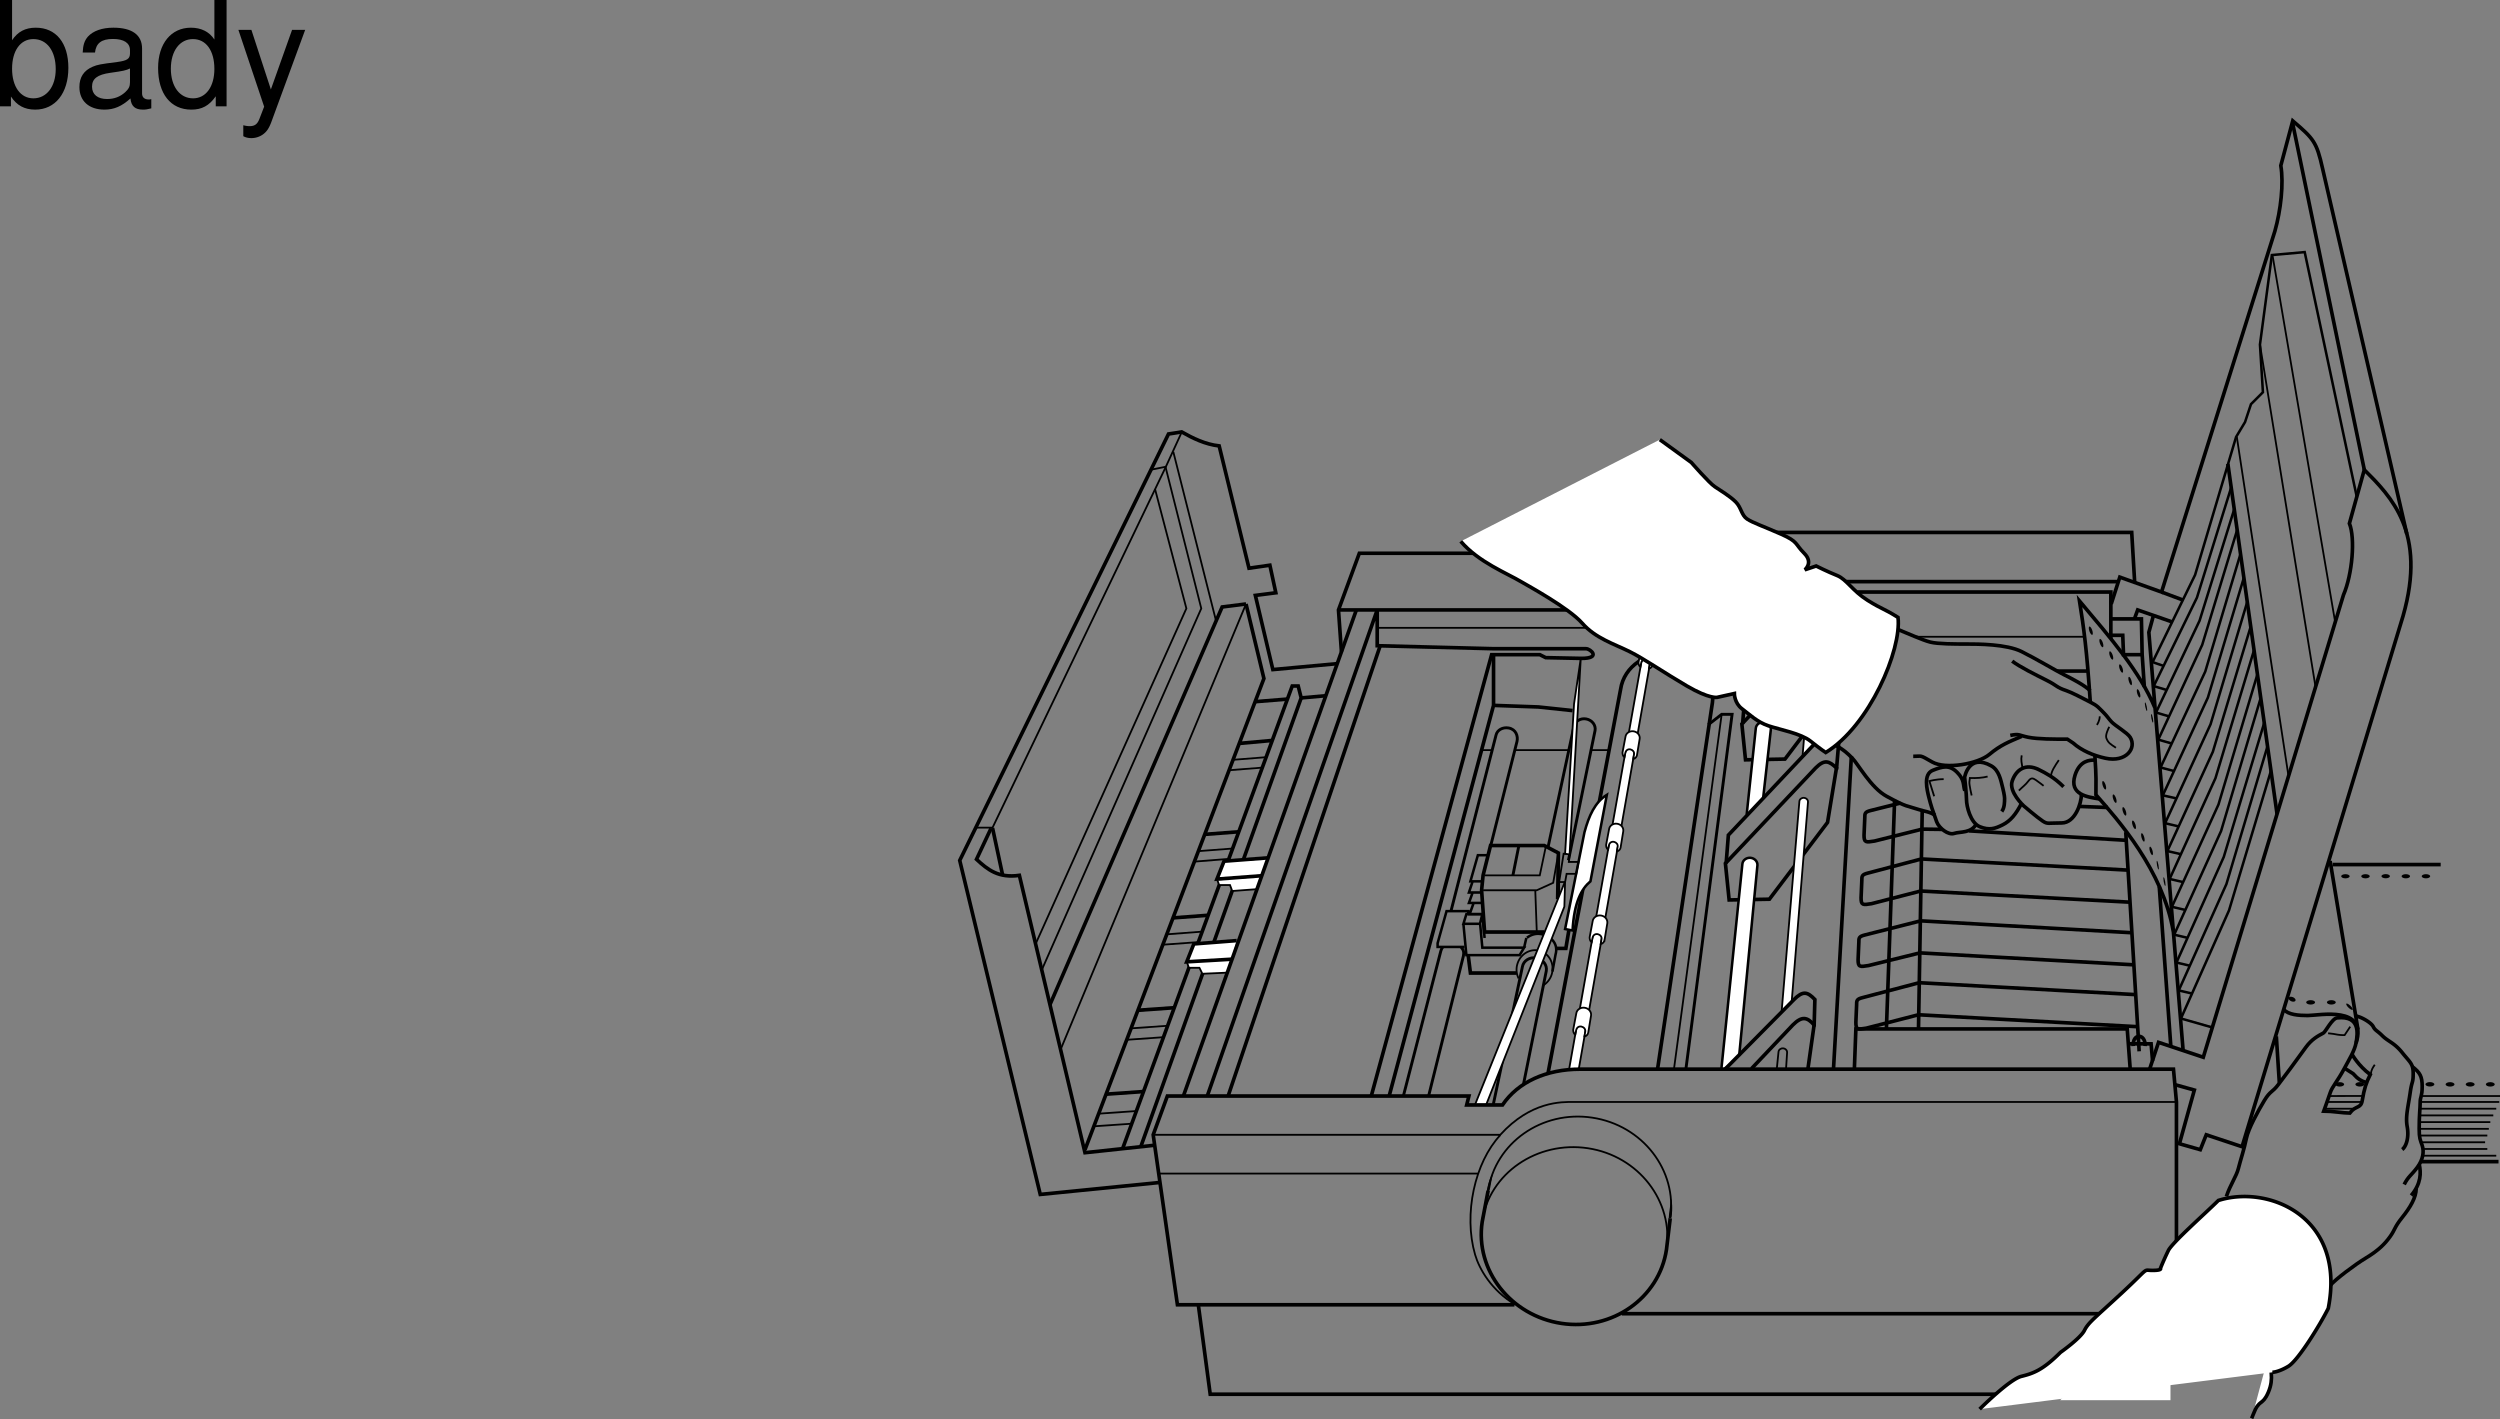 <svg xmlns="http://www.w3.org/2000/svg" xmlns:xlink="http://www.w3.org/1999/xlink" width="342.794" height="194.591"><rect width="100%" height="100%" fill="#808080" stroke="none"/><defs><path id="a" d="M1.078-14.578V0h1.5v-1.344C3.375-.125 4.438.453 5.906.453c2.75 0 4.547-2.25 4.547-5.734 0-3.407-1.687-5.5-4.469-5.5-1.437 0-2.468.547-3.25 1.719v-5.516zm4.578 5.36c1.86 0 3.063 1.624 3.063 4.124 0 2.375-1.235 4-3.063 4-1.781 0-2.922-1.61-2.922-4.062 0-2.469 1.141-4.063 2.922-4.063zm0 0"/><path id="b" d="M10.703-.984c-.187.046-.265.046-.36.046-.577 0-.905-.296-.905-.828v-6.156c0-1.86-1.36-2.86-3.938-2.86-1.547 0-2.766.438-3.484 1.22-.47.546-.672 1.14-.72 2.187h1.688c.141-1.281.891-1.86 2.454-1.86 1.515 0 2.343.547 2.343 1.547v.454c-.015.718-.375.968-1.734 1.156-2.36.297-2.734.375-3.36.64C1.454-4.921.845-4 .845-2.64.844-.734 2.156.453 4.28.453 5.594.453 6.656 0 7.844-1.078 7.954 0 8.484.453 9.562.453c.36 0 .579-.031 1.141-.172zM7.781-3.297c0 .563-.156.89-.656 1.36-.688.625-1.5.937-2.484.937-1.297 0-2.063-.625-2.063-1.688 0-1.093.719-1.656 2.516-1.906 1.781-.25 2.125-.328 2.687-.593zm0 0"/><path id="c" d="M9.906-14.578H8.234v5.422c-.687-1.063-1.812-1.625-3.218-1.625-2.72 0-4.5 2.187-4.5 5.515 0 3.547 1.718 5.72 4.562 5.72 1.438 0 2.438-.532 3.344-1.829V0h1.484Zm-4.61 5.36c1.798 0 2.938 1.577 2.938 4.093 0 2.422-1.156 4.031-2.921 4.031-1.829 0-3.047-1.625-3.047-4.062 0-2.438 1.218-4.063 3.03-4.063zm0 0"/><path id="d" d="M7.766-10.484 4.859-2.313l-2.671-8.171H.405L3.937.046l-.64 1.657c-.281.734-.64 1.016-1.344 1.016-.266 0-.516-.031-.875-.125v1.5c.344.187.688.265 1.125.265a2.73 2.73 0 0 0 1.563-.5c.515-.375.812-.812 1.14-1.656l4.657-12.687zm0 0"/></defs><path fill="#fff" stroke="#000" stroke-width=".25" d="m215.145 146.652 11.07-62.37c.048-.294.348-.49.669-.438.324.054.546.332.5.625l-10.91 62.129"/><path fill="none" stroke="#000" stroke-width=".35" d="M209.368 128.586c.605-.485 1.402-.68 2.176-.457 1.304.375 2.14 1.39 1.746 2.77l-.426 2.316"/><path fill="none" stroke="#000" stroke-width=".5" d="m183.372 90.996-8.84.816-2.402-10.171 2.808-.36-.816-3.781-2.863.41-4.09-16.766c-1.89-.207-3.649-1.066-5.149-1.925-.43.066-1.27.226-1.8.289l-28.625 58.472 11.042 45.797 16.356-1.636"/><path fill="none" stroke="#000" stroke-width=".5" d="m158.329 157.031-9.559 1.024-8.996-38.028c-2.863.407-4.344-.77-5.879-2.199l1.992-4.242"/><path fill="none" stroke="#000" stroke-width=".25" d="m145.497 143.742 25.355-60.926"/><path fill="none" stroke="#000" stroke-width=".5" d="m170.852 82.816-3.273.41-23.613 54.536"/><path fill="none" stroke="#000" stroke-width=".25" d="m157.766 64.414 2.043-.406 4.907 19.422-21.875 49.578"/><path fill="none" stroke="#000" stroke-width=".25" d="m158.38 67.074 4.293 16.356-20.649 45.949m18.86-67.419 5.828 23.056"/><path fill="none" stroke="#000" stroke-width=".5" d="m170.852 82.816 2.453 10.223-24.535 64.605m5.16-.152 23.258-63.43h.817l.41 1.633-21.977 61.489m13.492-55.25 4.551-.41"/><path fill="none" stroke="#000" stroke-width=".25" d="m173.61 103.824-4.496.356m3.984 1.074-4.597.36"/><path fill="none" stroke="#000" stroke-width=".5" d="m165.227 114.402 4.653-.355"/><path fill="none" stroke="#000" stroke-width=".25" d="m169.009 116.348-4.649.355m4.035 1.074-4.547.36"/><path fill="none" stroke="#000" stroke-width=".5" d="m160.934 125.851 4.754-.355"/><path fill="none" stroke="#000" stroke-width=".25" d="m164.817 127.746-4.699.355m4.242 1.075-4.855.355"/><path fill="none" stroke="#000" stroke-width=".5" d="m156.009 138.527 5.046-.355"/><path fill="none" stroke="#000" stroke-width=".25" d="m160.188 140.644-5.082.36m4.406 1.215-5.078.36"/><path fill="none" stroke="#000" stroke-width=".5" d="m151.7 150.027 5.086-.355"/><path fill="none" stroke="#000" stroke-width=".25" d="m155.805 152.344-5.093.355m4.504 1.375-5.196.36"/><path fill="none" stroke="#000" stroke-width=".5" d="m183.934 89.36-.406-5.727 2.86-7.77h35.984c2.453-1.633 4.09-2.86 7.77-2.86h62.152l.41 6.9"/><path fill="none" stroke="#000" stroke-width=".5" d="M183.528 83.633h34.348l.406-1.227h2.863c1.84-1.84 4.09-2.656 8.18-2.656h61.18M164.31 178.906l1.632 12.27H293.93v-11.043"/><path fill="none" stroke="#000" stroke-width=".25" d="M158.173 155.601h47.539c4.187-4.601 8.379-4.523 10.117-4.5h82.601m-139.437 9.817h43.648m5.125 17.965c-3.25-1.926-4.93-4.871-5.503-6.84-1.622-5.55-.043-12.68 3.46-16.406"/><path fill="none" stroke="#000" stroke-width=".5" d="m188.024 150.285 16.504-60.52h6.602l.816.41 4.906.102c2.758 0 1.227-1.328.614-1.328H204.79l-15.95-.41v-4.906l-23.304 66.652"/><path fill="none" stroke="#000" stroke-width=".5" d="M204.79 89.871v6.848l6.14.218 4.696.497m-26.376-8.895-20.855 61.746m36.395-53.566-14.313 53.566m104.273-3.68 1.223-3.68 6.137 2.044 19.219-63.38c1.226-2.863 1.633-7.769.816-9.816l2.043-7.359c3.68 3.68 8.59 8.59 5.317 20.04l-22.078 72.78-4.91-1.633-.817 2.043-2.863-.816 2.047-7.36-2.559-.714"/><path fill="none" stroke="#000" stroke-width=".5" d="m289.485 82.816 1.176-3.68 5.723 2.044 15.539-49.477c.816-2.863 1.226-6.543.816-8.996l1.637-6.133c2.863 2.453 3.27 2.86 4.09 6.543l11.55 50.09M212.25 147.219l9.962-52.696c.457-3.164 3.648-5.316 7.125-4.812 3.476.504 5.922 3.476 5.465 6.637l-7.524 50.257"/><path fill="none" stroke="#000" stroke-width=".25" d="M203.153 102.851h1.535m3.067 0h7.36m3.065 0h2.454M188.84 86.086h32.305v1.637l7.77-2.454.41 3.27 1.637.82 2.043-4.09h4.09m25.555 2.043h23.155"/><path fill="none" stroke="#000" stroke-width=".5" d="m239.34 104.184-.5-4.91 12.122-12.82c1.203-1.204 1.86-.907 2.804 0l-1.199 7.312-7.816 10.316zm0 0"/><path fill="none" stroke="#000" stroke-width=".5" d="m238.942 99.273.301-3.804 11.68-12.371c1.18-1.18 1.879-.887 2.75 0l.093 3.554"/><path fill="#fff" d="M217.262 114.098c.614-2.25 1.43-4.09 3.067-5.114l-2.25 11.86c-1.227 1.023-2.25 2.863-2.453 6.746l-1.024-.203 2.66-13.29"/><path fill="none" stroke="#000" stroke-width=".35" d="M217.262 114.098c.614-2.25 1.43-4.09 3.067-5.114l-2.25 11.86c-1.227 1.023-2.25 2.863-2.453 6.746l-1.024-.203zm0 0"/><path fill="none" stroke="#000" stroke-width=".4" d="m198.958 124.914 6.172-24.113c.164-.723.933-1.125 1.738-.98 1 .179 1.305 1.116 1.14 1.84l-3.593 14.25m7.847.261 3.543-16.535c.133-.73.895-1.203 1.696-1.055.8.148 1.344.86 1.21 1.586l-3.648 17.789"/><path fill="none" stroke="#000" stroke-width=".5" d="m254.266 146.605.207-5.52h37.207l.41 5.52"/><path fill="none" stroke="#000" stroke-width=".4" d="m234.231 99.375 1.84-1.43h1.43l-6.336 48.66"/><path fill="none" stroke="#000" stroke-width=".25" d="m236.071 97.945-6.543 48.66"/><path fill="none" stroke="#000" stroke-width=".5" d="m178.415 95.695 3.426-.304m-5.266.46-4.395.356"/><path fill="none" stroke="#000" stroke-width=".25" d="M133.845 113.484h2.25l23.714-49.375 2.25-4.906"/><path fill="none" stroke="#000" stroke-width=".5" d="m136.095 113.535 1.378 6.441"/><path fill="none" stroke="#000" stroke-width=".25" d="M203.356 122.07h7.364l2.25-1.023.714-4.086m-2.964 10.836-.208-5.727"/><path fill="none" stroke="#000" stroke-width=".25" d="M203.563 120.027h7.567l.816-3.886"/><path fill="none" stroke="#000" stroke-width=".4" d="m208.266 115.937-.82 4.09"/><path fill="none" stroke="#000" stroke-width=".35" d="M201.067 125.344h2.188l-.328 1.328h-2.266zm1.883 1.328.305 3.27h5.726l-.613 1.023h-7.3l-.407-4.254m2.594-1.473.308 3.375"/><path fill="none" stroke="#000" stroke-width=".5" d="m201.313 130.965.309 2.453h6.336"/><path fill="none" stroke="#000" stroke-width=".35" d="M200.802 129.84h-3.68v-.512l1.226-4.394h2.965v.41m2.762-8.078h-1.434l-1.02 3.578h1.532m-1.226 0-.512 1.535h1.84m-1.328 0-.512 1.43h1.84m-1.227.101-.512 1.434h1.84"/><path fill="none" stroke="#000" stroke-width=".4" d="m192.419 150.312 5.144-19.914c.051-.207.149-.394.278-.554m2.499.046c.352.344.422.731.313 1.215l-4.773 19.204m8.851 1.253 4.02-19.015c.148-.82 1.004-1.356 1.906-1.188.906.164 1.516.97 1.363 1.79l-3.144 15.632"/><path fill="none" stroke="#000" stroke-width=".25" d="m213.786 120.945.613-3.883h.817l-.102 1.125h1.328l-.304 1.633h-1.329l-.207 1.125zm0 0v1.84m-5.551 11.383a2.676 2.676 0 0 1-.18-1.969c.395-1.383 1.778-2.195 3.079-1.82 1.304.375 2.043 1.797 1.644 3.18a2.682 2.682 0 0 1-1.203 1.57"/><path fill="none" stroke="#000" stroke-width=".35" d="m209.286 128.613-.305 1.328"/><path fill="none" stroke="#000" stroke-width=".5" d="M210.72 127.797h1.02m1.737 2.246h1.23l.407-2.453m-1.531-4.293.101-6.336-1.945-1.024h-7.36l-1.023 4.09-.203 2.043.41 5.727h7.157"/><path fill="#fff" d="m226.59 91.187.36-2.171c.07-.473-.297-.918-.82-.997-.52-.074-1 .25-1.067.723l-.394 2.074c0 .18.027.485.258.614l.101-.512c.18-.895 1.305-.512 1.18.152l-.106.586c.282 0 .461-.316.489-.469"/><path fill="none" stroke="#000" stroke-width=".25" d="m226.59 91.187.36-2.171c.07-.473-.297-.918-.82-.997-.52-.074-1 .25-1.067.723l-.394 2.074c0 .18.027.485.258.614l.101-.512c.18-.895 1.305-.512 1.18.152l-.106.586c.282 0 .461-.316.489-.469zm0 0"/><path fill="#fff" d="m224.454 103.562.375-2.265c.07-.488-.309-.945-.844-1.024-.539-.078-1.031.254-1.101.743l-.41 2.16c0 .183.03.5.269.633l.105-.528c.184-.922 1.344-.523 1.211.16l-.105.606c.289 0 .476-.328.5-.485"/><path fill="none" stroke="#000" stroke-width=".25" d="m224.454 103.562.375-2.265c.07-.488-.309-.946-.844-1.024-.539-.078-1.031.254-1.101.743l-.41 2.16c0 .183.03.5.269.633l.105-.528c.184-.922 1.344-.523 1.211.16l-.105.606c.289 0 .476-.328.5-.485zm0 0"/><path fill="#fff" d="m222.208 116.238.37-2.265c.071-.489-.308-.946-.843-1.024-.539-.078-1.031.254-1.101.742l-.407 2.16c0 .188.032.5.266.633l.105-.527c.184-.918 1.344-.523 1.211.16l-.101.606c.285 0 .472-.329.5-.485"/><path fill="none" stroke="#000" stroke-width=".25" d="m222.208 116.238.37-2.265c.071-.489-.308-.946-.843-1.024-.539-.078-1.031.254-1.101.742l-.407 2.16c0 .188.032.5.266.633l.105-.527c.184-.918 1.344-.523 1.211.16l-.101.606c.285 0 .472-.329.5-.485zm0 0"/><path fill="#fff" d="m220.005 128.922.386-2.332c.07-.504-.32-.977-.87-1.059-.555-.078-1.063.266-1.137.77l-.418 2.222c0 .192.03.52.277.653l.11-.543c.187-.95 1.382-.543 1.245.164l-.109.625c.297 0 .488-.336.516-.5"/><path fill="none" stroke="#000" stroke-width=".25" d="m220.005 128.922.386-2.332c.07-.504-.32-.977-.87-1.059-.555-.078-1.063.266-1.137.77l-.418 2.222c0 .192.03.52.277.653l.11-.543c.187-.95 1.382-.543 1.245.164l-.109.625c.297 0 .488-.336.516-.5zm0 0"/><path fill="#fff" d="m217.774 141.601.387-2.355c.074-.512-.32-.988-.879-1.066-.559-.082-1.07.261-1.145.773l-.425 2.246c0 .192.035.524.281.66l.11-.55c.19-.958 1.398-.547 1.261.164l-.11.632c.301 0 .493-.34.52-.504"/><path fill="none" stroke="#000" stroke-width=".25" d="m217.774 141.601.387-2.355c.074-.512-.32-.988-.879-1.066-.559-.082-1.07.261-1.144.773l-.426 2.246c0 .192.035.524.281.66l.11-.55c.19-.958 1.398-.547 1.261.164l-.11.632c.301 0 .493-.34.52-.504zm0 0"/><path fill="#fff" d="m172.384 121.918-3.426.254-.305-.817h-1.484l-.305-.816 2.762-1.332 3.37-.406v1.328l-.612 1.789"/><path fill="none" stroke="#000" stroke-width=".25" d="m172.384 121.918-3.426.254-.305-.817h-1.484l-.305-.816 2.762-1.332 3.37-.406v1.328zm0 0"/><path fill="#fff" stroke="#000" stroke-width=".5" d="m324.188 64.414-9.812-47.434"/><path fill="none" stroke="#000" stroke-width=".25" d="m309.88 47.242 7.664 47.227m-5.93-59.391 8.59 50.293m-13.496-25.453 7.054 46.308"/><path fill="#fff" stroke="#000" stroke-width=".5" d="m305.481 63.598 6.746 48.046"/><path fill="none" stroke="#000" stroke-width=".5" d="m297.817 85.27-4.703-1.637-.41 1.125m-38.027-3.578h34.757v6.441m.102-2.761h4.09l.101 4.906h-2.554l-.106-2.657h-1.633"/><path fill="none" stroke="#000" stroke-width=".5" d="m295.259 84.453-.614 2.246 4.703 57.402m-3.882-47.078c-2.047-4.906-6.032-9.504-10.329-14.617.594 3.746.997 6.64 1.481 13.899m.617 7.155c.227 3.391.152 3.684.152 5.524 3.067 3.477 9.176 10.352 10.606 18.735M286.16 92.016h-4.089"/><path fill="none" stroke="#000" stroke-width=".35" d="m311.41 105.613-5.773 19.219-6.593 14.82 4.293 1.227"/><path fill="none" stroke="#000" stroke-width=".35" d="m310.938 102.246-5.656 18.973-6.539 14.586 1.812.425"/><path fill="none" stroke="#000" stroke-width=".35" d="m310.473 99.09-5.554 18.41-6.489 14.48 1.813.43"/><path fill="none" stroke="#000" stroke-width=".35" d="m309.958 95.781-5.403 18.153-6.437 14.226 1.812.43"/><path fill="none" stroke="#000" stroke-width=".35" d="m309.544 92.418-5.352 17.898-6.387 14.024 1.813.426"/><path fill="none" stroke="#000" stroke-width=".35" d="m309.079 89.11-5.3 17.593-6.282 13.816 1.812.426"/><path fill="none" stroke="#000" stroke-width=".35" d="m308.614 85.902-5.195 17.184-6.235 13.61 1.864.429"/><path fill="none" stroke="#000" stroke-width=".35" d="m308.15 82.488-5.044 16.824-6.234 13.563 1.812.43"/><path fill="none" stroke="#000" stroke-width=".35" d="m307.684 79.18-4.941 16.464-6.184 13.41 1.914.43"/><path fill="none" stroke="#000" stroke-width=".35" d="m307.22 75.922-4.84 16.16-6.13 13.152 1.81.48"/><path fill="none" stroke="#000" stroke-width=".35" d="m306.755 72.66-4.79 15.754-6.027 13 1.813.527"/><path fill="none" stroke="#000" stroke-width=".35" d="m306.34 69.863-4.738 15.238-5.976 12.594 1.762.528"/><path fill="none" stroke="#000" stroke-width=".35" d="m305.927 66.86-4.688 15.085-5.926 12.133 1.762.527"/><path fill="none" stroke="#000" stroke-width=".5" d="m296.384 81.18 3.011 1.125"/><path fill="none" stroke="#000" stroke-width=".35" d="m323.169 68.195-7.156-33.629-4.5.407-1.633 12.27.406 6.538-1.637 1.637-.816 2.457-1.227 2.043-5.62 18.91-5.829 11.961 1.484.512"/><path fill="none" stroke="#000" stroke-width=".5" d="m297.66 143.488-1.589-21.93m-2.043-27.343-.3-4.45"/><path fill="#fff" stroke="#000" stroke-width=".25" d="m247.153 103.766 1.004-12.063c.02-.297.3-.52.625-.5.324.02.574.277.555.574l-.762 10.524"/><path fill="#fff" stroke="#000" stroke-width=".35" d="m239.5 111.691 1.25-11.82c.044-.52.54-.902 1.106-.855.57.046.996.503.957 1.023l-1.07 9.527"/><path fill="none" stroke="#000" stroke-width=".5" d="m237.095 123.398-.512-5.007 12.367-13.086c1.227-1.227 1.84-.97 2.863 0l-1.226 7.464-7.973 10.528zm0 0"/><path fill="none" stroke="#000" stroke-width=".5" d="m236.684 118.39.305-3.882 11.922-12.625c1.2-1.203 2.266-1.055 3.215-.102l-.313 3.73"/><path fill="#fff" stroke="#000" stroke-width=".25" d="m244.29 138.726 2.437-28.828c.016-.297.297-.52.621-.5.329.024.575.278.559.575l-2.242 27.441"/><path fill="#fff" stroke="#000" stroke-width=".35" d="m236.024 146.652 2.887-28.18c.043-.515.539-.894 1.105-.851.57.047.997.504.957 1.023l-2.5 26.09"/><path fill="none" stroke="#000" stroke-width=".5" d="m240.16 146.527 5.665-5.984c1.254-1.254 1.977-1.09 2.922 0l-.844 5.973"/><path fill="none" stroke="#000" stroke-width=".5" d="m236.49 146.652 9.5-9.601c1.226-1.227 1.839-1.075 2.862 0l-.105 3.699"/><path fill="none" stroke="#000" stroke-width=".25" d="m243.626 146.601.238-2.355c.02-.297.297-.52.625-.5.324.023.574.277.555.574l-.149 2.297"/><path fill="#fff" d="m215.829 96.516.922-6.239-1.535 26.887-.614-.102 1.227-20.546"/><path fill="none" stroke="#000" stroke-width=".25" d="m215.829 96.516.922-6.239-1.535 26.887-.614-.102zm0 0"/><path fill="#fff" stroke="#000" stroke-width=".25" d="m203.766 151.512 10.735-27.192.101-3.476-12.367 30.668"/><path fill="none" stroke="#000" stroke-width=".5" d="M222.372 180.133h76.058V151.1l-.41-4.496h-81.37c-4.602 0-8.49 1.739-10.634 4.907h-4.906l.305-1.227h-41.348l-1.945 5.316 3.324 23.305h46.207"/><path fill="#fff" d="m168.294 133.367-3.426.152-.406-.816h-1.434l-.305-.82 1.278-.407 3.988-.41.918.512-.613 1.79"/><path fill="none" stroke="#000" stroke-width=".25" d="m168.294 133.367-3.426.152-.406-.816h-1.434l-.305-.82 1.278-.407 3.988-.41.918.512zm0 0"/><path fill="#fff" stroke="#000" stroke-width=".5" d="m173.864 117.625-6.027.46-.973 2.454 6.133-.46m-3.426 8.894-5.875.457-.973 2.453 6.133-.356"/><path fill="none" stroke="#000" stroke-width=".5" d="m185.981 83.633-23.719 66.652m89.141-3.68 2.453-42.933m9.715 7.461-.512 29.953m28.418-26.988 1.84 30.054m-.715-11.859-29.34-1.637-7.054 1.738c-1.227.207-1.43.207-1.43-.816l.102-2.352c0-.613 0-.816.816-1.023l7.668-1.941 29.035 1.636m-.309-4.191-28.726-1.535-6.746 1.738c-1.227.203-1.43.203-1.43-.816l.102-2.352c0-.613 0-.816.816-1.023l7.36-1.942 28.316 1.532m-.203-4.086-21.57-1.297m-3.68-.203-2.758-.036-6.543 1.637c-1.226.203-1.433.203-1.433-.816l.101-2.352c0-.613 0-.82.82-1.023l4.09-1.024m24.535.465 3.883.149m4.09 30.054-30.055-1.636-7.156 1.84c-1.226.206-1.43.206-1.43-.817l.102-2.352c0-.613 0-.816.816-1.02l7.77-2.046 29.746 1.637m-34.247 4.703 1.126-31.383m32.714 33.734c-.1-1.84 1.74-1.738 1.634 0"/><path fill="none" stroke="#000" stroke-width=".5" d="M291.887 143.129h3.067l.203 2.351m-35-59.203c1.309.524 3.484 1.512 4.527 1.77 1.047.262 3.395.262 4.961.262 1.567 0 5.48 0 7.567 1.042 2.086 1.047 4.695 2.61 5.738 3.133 1.047.524 2.871 1.453 3.656 2.235"/><path fill="none" stroke="#000" stroke-width=".5" d="M275.645 100.836c1.305-.262 1.176 0 2.48.258 1.305.261 3.524.261 5.348.261l.786.524c1.171 1.043 2.773 1.722 4.433 2.086 2.824.62 4.32-1.371 3.395-2.871-.395-.633-2.055-1.57-2.567-2.125-.382-.414-.625-.801-.957-1.133-.785-.785-.914-1.047-1.957-1.567-1.043-.523-2.48-1.304-3.261-1.566-1.446-.48-1.176-.652-2.743-1.437-1.566-.782-3.652-1.825-4.695-2.61"/><path fill="none" stroke="#000" stroke-width=".5" d="M277.212 100.965c-1.828.785-2.871 1.176-4.438 2.48-1.562 1.305-6 2.086-7.828 1.043-1.824-1.043-1.305-.781-2.61-.781m-10.699-1.567c1.305.782 1.567 1.044 2.352 1.825.781.785 2.535 4.043 4.695 5.219 2.871 1.566 2.703 1.25 4.438 1.828.781.261 1.433.261 2.219.78"/><path fill="none" stroke="#000" stroke-width=".5" d="M277.212 110.098c-.782 1.566-1.567 2.48-2.61 3-1.043.523-1.828.785-3.132.261-1.305-.52-1.825-2.87-1.825-3.652 0-.781-.261-3.133-.261-3.133s.558-3.305 3.652-1.562c1.078.605 1.305 1.957 1.566 3 .262 1.043.262 1.433.262 1.433 0 .524 0 1.305-.39 1.828"/><path fill="none" stroke="#000" stroke-width=".5" d="M282.95 107.879c-1.3-1.305-2.457-1.88-3.39-2.348-1.825-.914-3.122 0-3.653 1.567-.504 1.484 1.566 3.39 1.566 3.39s1.825 1.567 2.61 2.09c.687.457.71.262 2.61.262 1.823 0 2.71-2.656 2.71-3.961"/><path fill="none" stroke="#000" stroke-width=".5" d="M287.845 109.547c-1.567-.258-4.165-.551-3.329-3.235.653-2.086 2.09-2.086 2.61-2.086"/><path fill="none" stroke="#000" stroke-width=".25" d="M265.208 109.184c-.13-.391-.653-2.086-.653-2.086s.915-.262 1.957-.262m6.024-.36c-.676.18-1.543.235-2.434.204l-.062.52c-.047.39.308 1.874.308 1.874m6.473-.672c.52-.523.914-.781 1.305-1.304.39-.524.652-.391 1.043-.13.39.258 1.043.782 1.043.782m9.004-8.09c-.13.262-.567 1.129-.391 1.566.262.653.52.782 1.305 1.305m-8.918 4.043c0-.781.566-1.562 1.09-2.348m-4.962 1.176c-.128-.785-.257-1.176-.128-1.828m10.308-4.176s.39-.52.39-1.172"/><path fill="none" stroke="#000" stroke-width=".5" d="M271.005 112.937c-.668 1.348-2.258 1.07-3.059 1.34-.797.266-2.07-.715-2.394-1.597-.582-1.606-.797-2.262-1.063-3.329-.266-1.066-.8-3.195.531-3.726 1.332-.531 2.262-.797 3.328.266 1.063 1.066.797 1.73 1.063 2.53"/><path fill="#fff" stroke="#000" stroke-width=".5" d="m227.59 60.281 4.32 3.133s2.43 2.793 3.212 3.316c.781.52 2.086 1.305 2.871 2.086.781.782.781 1.828 1.566 2.348.782.523 2.348 1.047 4.696 2.09 2.347 1.043 1.828 1.305 3.133 2.61 1.304 1.304.078 2.269.078 2.269l1.562-.524s1.567.785 2.871 1.305c1.305.523 2.09 2.09 4.176 3.395 2.086 1.304 2.086 1.042 4.176 2.347.52 4.438-3.914 14.875-9.914 18.528 0 0-.785-.524-2.09-1.567-1.305-1.043-4.176-1.566-5.742-2.086-1.563-.523-2.61-1.566-3.653-2.351-1.043-.782-1.043-2.086-1.043-2.086l-2.347.523s-1.043.262-4.176-1.566-5.742-3.653-7.828-4.7c-2.09-1.042-4.7-1.824-6.524-3.914-1.828-2.086-7.566-5.203-8.273-5.625-2.043-1.226-5.918-2.722-8.367-5.582"/><path fill="none" stroke="#000" stroke-width=".5" d="M322.532 144.605s.824 1.508 2.469 2.739c-.551 1.097-.824 1.918-1.098 3.562-.191 1.149-.89.621-1.71 1.719-.825 0-2.47-.274-3.563-.274 0 0 .617-1.718.89-2.539.274-.824.989-1.546 1.918-3.289.668-1.25 1.442-2.48 1.625-3.562.203-1.2.61-3.738-2.601-3.39-.7.077-1.59 1.91-1.883 2.073-.754.41-1.594.84-2.418 1.97l-2.121 2.91s-.82 1.097-1.645 2.19c-.82 1.098-1.093.825-1.918 2.192-.82 1.371-2.191 3.836-2.464 5.207-.274 1.371-.82 3.016-1.094 4.11-.278 1.093-1.098 2.191-1.645 3.836"/><path fill="none" stroke="#000" stroke-width=".5" d="M329.384 157.621c.546-.41.96-1.645.683-3.152-.25-1.375.14-2.739.414-4.657.242-1.714.41-1.234.41-2.605 0-1.367-.41-1.504-1.507-2.875-1.098-1.371-1.918-1.508-2.739-2.328-.687-.688-.96-.688-1.234-1.235-.273-.546-1.508-1.23-2.055-1.37a3.254 3.254 0 0 1-.344-.13"/><path fill="none" stroke="#000" stroke-width=".5" d="M330.755 146.25c1.093.82 1.37 1.371 1.37 2.738 0 1.371-.277 1.371-.277 2.192 0 .824-.136 1.625-.136 3.562 0 1.371.136 1.508.414 2.328.273.824.136 1.918-.688 3.016-.82 1.094-1.23 1.23-1.781 2.328"/><path fill="none" stroke="#000" stroke-width=".5" d="M331.712 159.605c.273 1.235.273 2.672-1.094 4.317"/><path fill="none" stroke="#000" stroke-width=".5" d="M331.302 162.96c0 1.235-.82 2.606-1.918 3.974-1.098 1.37-.957 1.644-1.645 2.605-.684.957-1.531 1.875-3.426 3.012-1.367.824-4.11 2.879-4.793 3.699"/><path fill="none" stroke="#000" stroke-width=".25" d="M319.227 141.68c.618.05.875.117 1.286.187.488.082.972.067.972.067l.774-1.165"/><path fill="#fff" stroke="#000" stroke-width=".5" d="M311.024 185.976c.278 1.645.824 3.016 0 4.934-.82 1.918-1.242.836-2.062 3.024-.082.214-.153.398-.223.554"/><path fill="none" stroke="#000" stroke-width=".25" d="M325.11 147.219c0-.512.309-.922.512-1.227"/><path fill="#fff" stroke="#000" stroke-width=".5" d="M311.575 188.168s.82 0 2.191-.82c1.371-.825 4.383-5.754 5.48-7.946 2.466-12.605-8.222-16.988-15.07-14.797-1.644 1.645-6.3 5.754-6.851 6.852a38.13 38.13 0 0 0-1.094 2.465s.274.273-1.097.273c-1.368 0-.274-.547-4.11 3.016-3.836 3.558-4.656 4.11-5.207 5.203-.547 1.098-3.285 3.016-3.285 3.016-2.453 2.453-3.73 2.882-5.367 3.293-1.637.406-5.723 4.496-5.723 4.496"/><path fill="#fff" d="m282.481 191.992 8.18-8.18 6.95.41v7.77h-15.13"/><path fill="none" stroke="#000" stroke-width=".5" d="M313.15 138.426c.613.715 2.042.82 3.273.82 1.543 0 8.285-1.426 6.64 3.781"/><path fill="none" stroke="#000" stroke-width=".25" d="m319.36 150.285 4.637-.012m7.988.012h10.809"/><path fill="none" stroke="#000" stroke-width=".5" d="M331.958 159.281h10.633m-22.719-40.734h14.789m-11.34 22.64-3.82-23.128m-6.965 30.386-.41-6.34"/><path fill="none" stroke="#000" stroke-width=".25" d="M319.13 151.101h4.703m8.023 0h10.836m-23.945.922h4.113m8.996 0h10.426m-10.527.918h10.12m-10.12.922h9.71m-9.71.918h9.508m-9.407.922h9.2m-9.098.922h8.793m-8.511.918h8.815m-8.895.922h10.122m-139.07 9.027c1.004-6.633 7.57-11.094 14.52-10.047 6.945 1.051 11.765 7.274 10.765 13.906"/><path fill="none" stroke="#000" stroke-width=".5" d="m204.044 163.281-.809 4.258c-1 6.633 3.922 12.875 10.871 13.922 6.95 1.047 13.395-3.48 14.395-10.113l.515-4.297"/><path fill="none" stroke="#000" stroke-width=".25" d="M229.016 167.05c.993-6.581-3.793-12.761-10.687-13.8-6.899-1.043-13.293 3.453-14.285 10.031"/><path fill="none" stroke="#000" stroke-width=".5" d="M324.497 148.445c-.715-.203-1.227-.511-1.84-1.226-.309-.203-1.125-.715-1.125-.715"/><path d="M288.712 108.25c-.106.039-.278-.191-.383-.512-.106-.316-.106-.601 0-.64.105-.036.277.195.383.511.105.32.105.606 0 .64m1.433 1.837c-.11.035-.28-.195-.386-.516-.106-.316-.106-.601 0-.636.105-.04.277.19.386.511.106.317.106.602 0 .64m1.336 1.743c-.105.035-.281-.191-.386-.512-.106-.316-.106-.601 0-.64.105-.035.28.195.386.511.106.32.106.606 0 .641m1.321 1.84c-.106.039-.278-.192-.383-.512-.11-.316-.11-.601 0-.64.105-.036.277.195.383.511.105.32.105.606 0 .64m1.198 1.731c-.097.036-.25-.191-.347-.511-.094-.317-.094-.606 0-.641.098-.035.25.195.348.512.093.32.093.605 0 .64m1.136 1.848c-.093.035-.25-.191-.343-.512-.098-.316-.098-.601 0-.64.093-.036.25.195.343.511.098.32.098.606 0 .641m.836 1.981c-.054.007-.148-.25-.207-.579-.062-.332-.066-.605-.011-.617.054-.012.148.25.21.578.06.332.063.606.009.618m.917 2.25c-.054.007-.148-.25-.207-.583-.058-.328-.062-.605-.008-.613.055-.012.149.25.207.578.059.332.063.606.008.617m-10.007-34.429c-.106.035-.282-.188-.391-.5-.106-.317-.11-.598-.004-.637.11-.035.285.188.39.5.11.313.11.598.005.637m1.449 1.695c-.11.035-.281-.187-.39-.5-.11-.312-.11-.598-.005-.633.11-.039.281.188.39.5.11.313.11.598.005.633m1.351 1.699c-.109.04-.28-.183-.39-.5-.11-.312-.11-.593-.004-.632.105-.036.281.187.39.5.11.312.11.597.004.632m1.348 1.789c-.105.04-.277-.187-.387-.5-.11-.312-.11-.597-.004-.632.106-.04.282.187.39.5.11.312.11.597 0 .632m1.231 1.711c-.097.036-.253-.187-.351-.5-.098-.312-.102-.597-.004-.632.098-.04.254.187.351.5.098.312.098.597.004.632m1.153 1.696c-.098.039-.254-.188-.352-.5-.097-.313-.097-.598-.004-.633.098-.04.254.187.352.5.098.312.098.597.004.633m.969 1.851c-.055.012-.157-.242-.227-.566-.066-.324-.082-.598-.023-.61.054-.011.156.243.222.567.07.324.082.598.028.61m.824 1.593c-.055.012-.149-.242-.211-.57-.063-.325-.067-.598-.012-.61.055-.008.149.246.211.57.063.329.067.598.012.61m19.547 38.125c-.067.152-.328.191-.586.082-.254-.113-.41-.324-.344-.48.066-.153.328-.188.586-.079.254.11.41.325.344.477m2.078.535c-.336 0-.61-.137-.61-.305 0-.168.274-.3.61-.3.336 0 .605.132.605.3 0 .168-.27.305-.605.305m2.836 0c-.336 0-.606-.137-.606-.305 0-.168.27-.3.606-.3.336 0 .605.132.605.3 0 .168-.27.305-.605.305m2.921.711c-.062.078-.312-.043-.554-.273-.238-.227-.379-.477-.316-.555.066-.078.312.043.554.273.242.23.383.477.317.555m-1.774 10.535c-.336 0-.61-.137-.61-.304 0-.168.274-.305.61-.305.336 0 .606.137.606.305 0 .167-.27.304-.606.304m12.367-.008c-.336 0-.605-.136-.605-.304 0-.168.27-.305.605-.305.336 0 .61.137.61.305 0 .168-.274.304-.61.304m2.762.008c-.336 0-.605-.137-.605-.304 0-.168.27-.305.605-.305.336 0 .606.137.606.305 0 .167-.27.304-.606.304m2.762 0c-.336 0-.61-.137-.61-.304 0-.168.274-.305.61-.305.332 0 .605.137.605.305 0 .167-.273.304-.605.304m2.758 0c-.336 0-.606-.137-.606-.304 0-.168.27-.305.606-.305.336 0 .605.137.605.305 0 .167-.27.304-.605.304m-19.868-28.551c-.316 0-.574-.128-.574-.289 0-.156.258-.285.574-.285.32 0 .579.13.579.285 0 .16-.258.29-.579.29m2.754-.001c-.32 0-.578-.128-.578-.289 0-.156.258-.285.578-.285.32 0 .578.13.578.285 0 .16-.257.29-.578.29m2.77-.008c-.32 0-.578-.13-.578-.29 0-.156.258-.285.578-.285.316 0 .574.13.574.286 0 .16-.258.289-.574.289m2.758.007c-.317 0-.575-.128-.575-.289 0-.156.258-.285.575-.285.32 0 .578.13.578.285 0 .16-.258.29-.578.29m2.761-.001c-.32 0-.578-.128-.578-.289 0-.156.258-.285.578-.285.317 0 .579.13.579.285 0 .16-.262.29-.579.29m-9.066 28.55c-.336 0-.605-.137-.605-.304 0-.168.27-.305.605-.305.336 0 .61.137.61.305 0 .167-.274.304-.61.304M203.86 163.266l.313.25c.25-.813.375-2.25.625-2.813-.313.438-.688 1.188-.938 2.563m25.324 3.671-.379.133c.036-.847.332-2.246.282-2.86.152.516.316 1.349.097 2.727"/><g transform="translate(-11.753 -4.383)"><use xlink:href="#a" width="100%" height="100%" x="10.675" y="18.961"/><use xlink:href="#b" width="100%" height="100%" x="21.795" y="18.961"/><use xlink:href="#c" width="100%" height="100%" x="32.915" y="18.961"/><use xlink:href="#d" width="100%" height="100%" x="44.035" y="18.961"/></g></svg>
